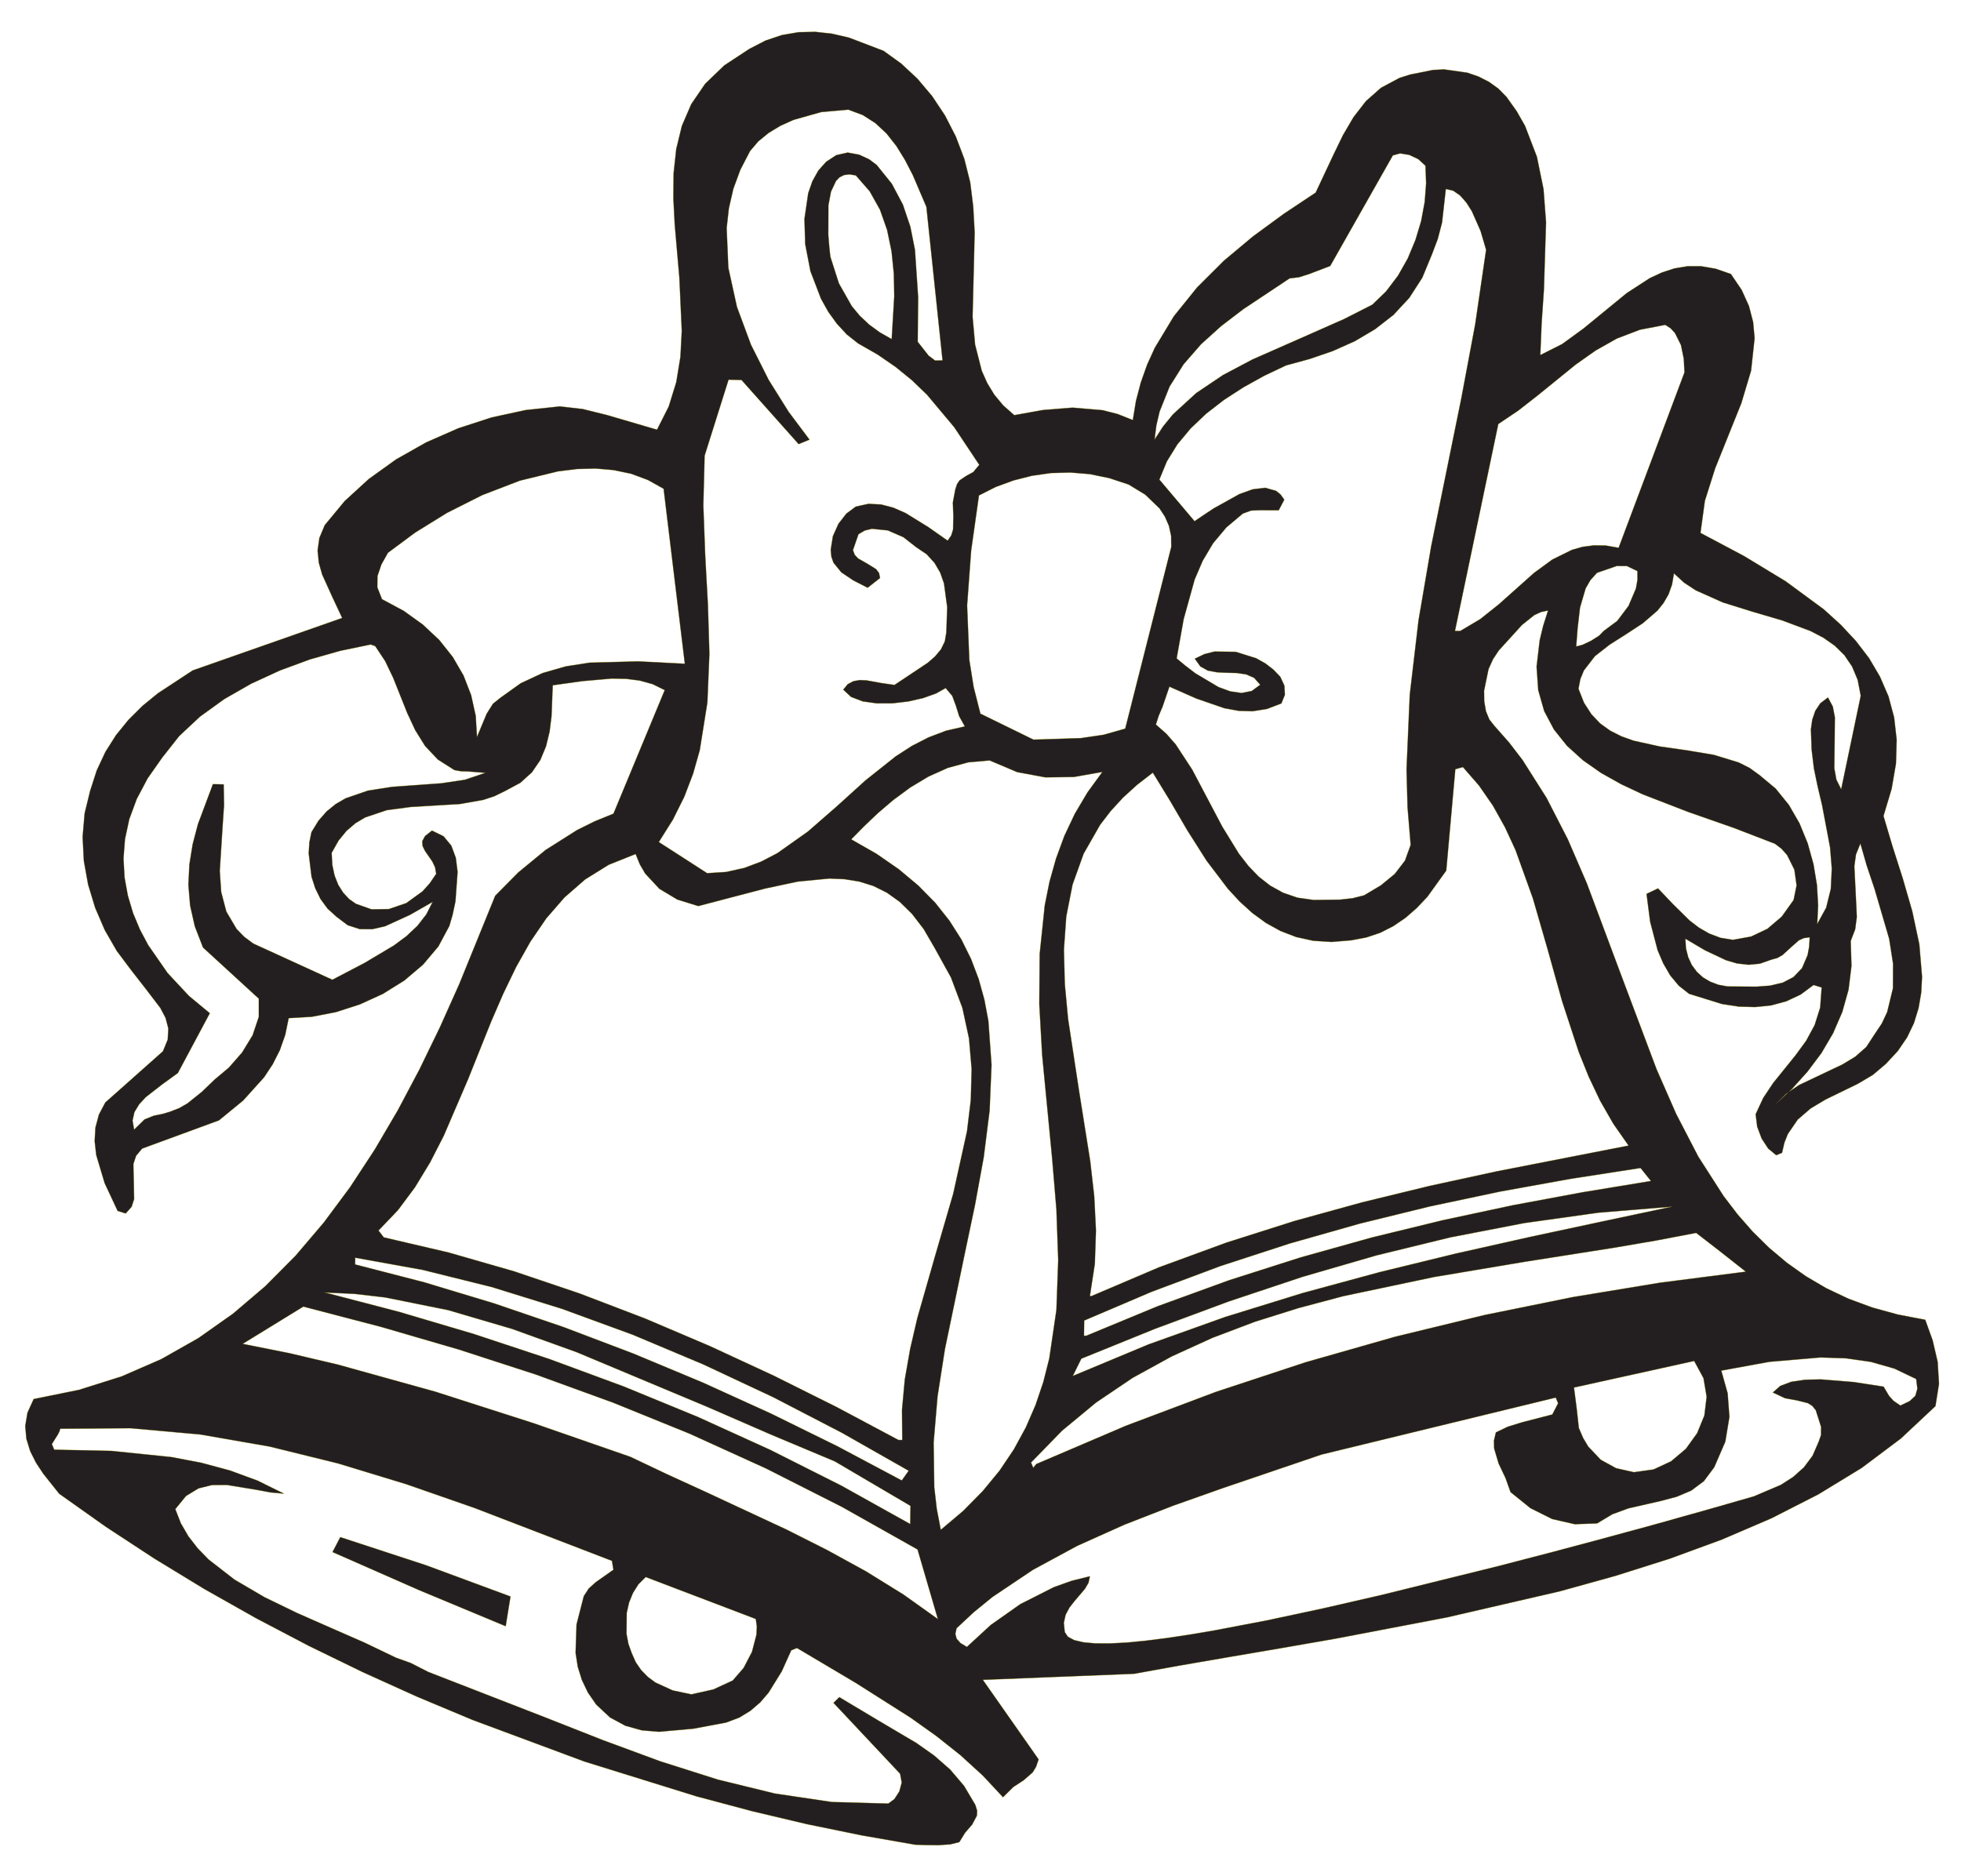 <?xml version="1.0" encoding="UTF-8"?>
<svg xmlns="http://www.w3.org/2000/svg" xmlns:xlink="http://www.w3.org/1999/xlink" width="431.707pt" height="413.008pt" viewBox="0 0 431.707 413.008" version="1.1">
<g id="surface1">
<path style="fill:none;stroke-width:0.12;stroke-linecap:butt;stroke-linejoin:round;stroke:rgb(69.102%,62.576%,11.42%);stroke-opacity:1;stroke-miterlimit:10;" d="M 0.001 0.001 L -3.686 -0.081 L -7.342 -0.71 L -10.936 -1.921 L -14.483 -3.749 L -20.006 -7.382 L -24.209 -11.429 L -27.268 -15.897 L -29.338 -20.698 L -30.581 -25.811 L -31.159 -31.159 L -31.206 -36.729 L -30.909 -42.448 L -29.889 -54.12 L -29.358 -65.811 L -29.655 -71.518 L -30.565 -77.1 L -32.225 -82.471 L -34.815 -87.6 L -45.846 -84.37 L -51.178 -83.05 L -56.217 -82.471 L -63.717 -83.268 L -71.233 -84.897 L -78.577 -87.288 L -85.635 -90.389 L -92.256 -94.132 L -98.28 -98.46 L -103.553 -103.288 L -107.96 -108.608 L -109.139 -111.429 L -109.53 -114.179 L -109.264 -116.858 L -108.526 -119.471 L -106.284 -124.421 L -104.116 -129.05 L -137.034 -140.6 L -144.674 -145.62 L -148.096 -148.409 L -151.17 -151.471 L -153.901 -154.831 L -156.241 -158.518 L -158.155 -162.608 L -159.612 -167.132 L -160.819 -172.069 L -161.26 -177.241 L -160.995 -182.491 L -160.053 -187.729 L -158.499 -192.85 L -156.381 -197.761 L -153.76 -202.319 L -150.67 -206.448 L -147.42 -210.62 L -144.159 -214.889 L -142.999 -217.1 L -142.385 -219.429 L -142.526 -221.87 L -143.577 -224.448 L -156.268 -235.729 L -157.682 -238.409 L -158.436 -241.249 L -158.608 -244.221 L -158.264 -247.28 L -156.413 -253.471 L -153.557 -259.581 L -151.784 -260.139 L -150.495 -258.679 L -149.948 -256.991 L -150.026 -253.159 L -150.104 -249.249 L -149.506 -247.448 L -148.174 -245.858 L -131.26 -239.647 L -125.924 -235.268 L -121.331 -230.171 L -119.432 -227.3 L -117.862 -224.198 L -116.67 -220.811 L -115.917 -217.139 L -110.819 -216.839 L -105.53 -215.819 L -100.256 -214.12 L -95.174 -211.8 L -90.467 -208.87 L -86.342 -205.37 L -82.967 -201.37 L -80.549 -196.858 L -79.831 -194.397 L -79.202 -191.44 L -78.733 -184.96 L -79.124 -181.858 L -80.112 -179.179 L -81.823 -177.108 L -84.366 -175.87 L -85.87 -177.061 L -86.483 -178.179 L -86.42 -179.241 L -85.885 -180.331 L -84.299 -182.62 L -83.674 -183.921 L -83.424 -185.382 L -84.85 -187.471 L -86.436 -189.241 L -90.01 -191.831 L -93.858 -193.147 L -97.655 -193.21 L -101.12 -191.979 L -102.627 -190.921 L -103.928 -189.511 L -105.01 -187.8 L -105.811 -185.768 L -106.315 -183.421 L -106.456 -180.749 L -104.948 -178.069 L -103.194 -175.921 L -101.213 -174.221 L -99.065 -172.94 L -94.28 -171.339 L -89.088 -170.647 L -78.26 -169.999 L -73.085 -169.089 L -70.635 -168.28 L -68.311 -167.147 L -64.924 -165.331 L -62.366 -163.018 L -60.514 -160.311 L -59.26 -157.288 L -58.475 -154.061 L -58.053 -150.671 L -57.788 -143.85 L -51.323 -142.94 L -44.811 -142.37 L -41.659 -142.421 L -38.627 -142.811 L -35.756 -143.608 L -33.108 -144.921 L -44.401 -172.139 L -48.53 -173.819 L -52.389 -175.729 L -59.354 -180.139 L -65.346 -185.069 L -70.432 -190.21 L -78.354 -209.671 L -82.608 -219.171 L -87.112 -228.448 L -91.877 -237.448 L -96.963 -246.108 L -102.377 -254.37 L -108.182 -262.179 L -114.377 -269.46 L -121.03 -276.159 L -128.155 -282.229 L -135.78 -287.608 L -143.956 -292.241 L -152.694 -296.05 L -162.045 -298.999 L -172.038 -301.03 L -173.405 -304.038 L -173.889 -306.96 L -173.639 -309.768 L -172.807 -312.471 L -171.522 -315.038 L -169.92 -317.46 L -166.42 -321.858 L -156.143 -329.139 L -145.459 -336.139 L -134.428 -342.858 L -123.085 -349.261 L -111.475 -355.35 L -99.631 -361.12 L -87.596 -366.561 L -75.42 -371.659 L -50.819 -380.811 L -26.139 -388.479 L -13.885 -391.749 L -1.741 -394.62 L 10.263 -397.081 L 22.064 -399.139 L 24.353 -399.198 L 27.083 -399.229 L 29.712 -399.061 L 31.724 -398.561 L 32.994 -396.499 L 34.564 -394.679 L 35.583 -392.749 L 35.634 -391.639 L 35.244 -390.37 L 32.763 -386.19 L 29.705 -382.6 L 26.154 -379.491 L 22.263 -376.749 L 13.833 -371.768 L 5.318 -366.671 L 4.048 -367.909 L 18.705 -383.511 L 19.064 -385.44 L 18.533 -387.429 L 17.435 -389.108 L 16.095 -390.1 L 3.638 -389.749 L -8.866 -387.889 L -21.448 -384.811 L -34.077 -380.8 L -46.756 -376.12 L -59.495 -371.1 L -85.163 -361.12 L -89.053 -359.139 L -92.288 -357.979 L -99.252 -354.639 L -106.627 -351.409 L -114.065 -348.132 L -121.252 -344.647 L -127.858 -340.768 L -133.538 -336.358 L -135.936 -333.897 L -137.991 -331.249 L -139.655 -328.382 L -140.877 -325.249 L -138.51 -322.35 L -135.749 -320.671 L -132.721 -319.929 L -129.502 -319.921 L -122.96 -320.991 L -119.87 -321.569 L -117.014 -321.831 L -122.756 -318.991 L -128.862 -316.749 L -135.229 -315.038 L -141.756 -313.8 L -154.92 -312.448 L -167.538 -312.179 L -168.053 -310.929 L -166.737 -308.839 L -166.358 -308.069 L -166.217 -307.538 L -150.686 -307.429 L -135.338 -308.811 L -120.135 -311.46 L -105.042 -315.179 L -89.999 -319.761 L -74.967 -324.999 L -44.733 -336.632 L -44.401 -338.608 L -48.327 -341.37 L -49.846 -342.749 L -50.928 -344.409 L -52.53 -350.659 L -52.733 -356.897 L -52.264 -359.929 L -51.354 -362.858 L -50.018 -365.647 L -48.213 -368.261 L -45.186 -371.1 L -41.811 -372.929 L -38.206 -373.94 L -34.456 -374.268 L -26.815 -373.589 L -19.627 -372.241 L -16.741 -371.159 L -14.249 -369.639 L -12.096 -367.788 L -10.26 -365.647 L -7.374 -360.979 L -5.272 -356.331 L -4.018 -355.819 L 8.915 -363.491 L 21.044 -371.19 L 26.685 -375.21 L 31.974 -379.409 L 36.884 -383.889 L 41.353 -388.671 L 43.603 -386.44 L 45.892 -384.94 L 47.873 -383.21 L 48.623 -381.971 L 49.173 -380.358 L 36.884 -362.831 L 70.193 -361.499 L 80.392 -359.659 L 91.283 -357.78 L 102.705 -355.831 L 114.583 -353.761 L 139.123 -349.069 L 163.955 -343.331 L 176.166 -339.94 L 188.083 -336.171 L 199.595 -331.948 L 210.544 -327.249 L 220.845 -321.991 L 230.384 -316.171 L 239.005 -309.698 L 246.615 -302.569 L 247.392 -297.659 L 247.095 -292.819 L 246.005 -288.12 L 244.365 -283.569 L 238.345 -282.421 L 232.712 -280.87 L 227.486 -278.94 L 222.603 -276.632 L 218.083 -273.979 L 213.892 -270.999 L 210.005 -267.729 L 206.392 -264.171 L 203.052 -260.358 L 199.962 -256.311 L 194.392 -247.62 L 189.533 -238.241 L 185.205 -228.37 L 177.486 -207.85 L 169.873 -187.479 L 165.685 -177.788 L 161.005 -168.671 L 155.693 -160.288 L 152.724 -156.429 L 149.533 -152.819 L 148.416 -151.409 L 147.654 -149.581 L 147.283 -147.429 L 147.244 -145.069 L 148.224 -140.3 L 149.212 -138.108 L 150.486 -136.19 L 155.595 -130.569 L 158.326 -128.389 L 159.783 -127.721 L 161.353 -127.389 L 160.283 -130.749 L 159.513 -133.921 L 158.826 -139.741 L 159.185 -144.921 L 160.494 -149.53 L 162.642 -153.589 L 165.513 -157.179 L 169.013 -160.35 L 173.025 -163.159 L 177.455 -165.639 L 182.205 -167.87 L 192.205 -171.741 L 202.173 -175.229 L 211.294 -178.741 L 212.755 -179.858 L 213.962 -181.221 L 215.576 -184.448 L 216.064 -187.921 L 215.404 -191.147 L 212.783 -194.811 L 209.634 -197.491 L 206.033 -199.198 L 202.033 -199.921 L 199.294 -199.471 L 196.814 -198.538 L 194.564 -197.241 L 192.494 -195.659 L 188.845 -192.061 L 185.544 -188.6 L 183.033 -189.8 L 183.826 -195.921 L 185.462 -202.171 L 186.705 -205.089 L 188.244 -207.741 L 190.123 -209.999 L 192.384 -211.78 L 199.634 -214.03 L 203.294 -214.589 L 206.916 -214.698 L 210.435 -214.339 L 213.783 -213.429 L 216.923 -211.96 L 219.794 -209.839 L 221.583 -210.389 L 221.255 -214.831 L 220.033 -218.69 L 218.166 -222.139 L 215.845 -225.311 L 210.904 -231.44 L 208.724 -234.71 L 207.052 -238.3 L 207.384 -241.03 L 208.376 -243.671 L 209.814 -245.858 L 211.576 -247.311 L 212.845 -246.788 L 213.353 -244.589 L 214.115 -242.659 L 216.294 -239.479 L 219.154 -237.011 L 222.462 -235.038 L 229.544 -231.589 L 232.833 -229.639 L 235.673 -227.241 L 238.314 -224.397 L 240.365 -221.397 L 241.876 -218.249 L 242.892 -214.948 L 243.474 -211.569 L 243.666 -208.081 L 243.064 -200.909 L 241.513 -193.632 L 239.416 -186.382 L 237.166 -179.339 L 235.173 -172.639 L 236.962 -166.679 L 237.923 -161.089 L 238.076 -155.839 L 237.513 -150.921 L 236.275 -146.3 L 234.404 -141.971 L 232.005 -137.897 L 229.083 -134.089 L 225.744 -130.511 L 222.025 -127.139 L 213.642 -120.971 L 204.455 -115.397 L 194.884 -110.319 L 195.853 -103.241 L 198.115 -96.1 L 203.876 -81.761 L 206.025 -74.589 L 206.802 -67.44 L 206.474 -63.889 L 205.552 -60.35 L 203.955 -56.819 L 201.583 -53.319 L 198.244 -52.159 L 195.052 -51.608 L 192.025 -51.608 L 189.142 -52.089 L 186.373 -52.999 L 183.712 -54.241 L 178.666 -57.518 L 169.154 -65.311 L 164.443 -68.741 L 159.623 -71.171 L 159.916 -64.1 L 160.416 -56.8 L 160.884 -41.94 L 160.333 -34.62 L 158.873 -27.491 L 156.255 -20.679 L 154.416 -17.448 L 152.193 -14.331 L 150.416 -12.511 L 148.345 -11.018 L 146.025 -9.839 L 143.564 -8.991 L 138.443 -8.268 L 135.962 -8.397 L 133.642 -8.87 L 131.025 -9.389 L 128.642 -10.139 L 124.564 -12.319 L 121.255 -15.249 L 118.525 -18.768 L 116.212 -22.71 L 114.173 -26.909 L 110.185 -35.397 L 103.173 -40.061 L 96.365 -45.05 L 89.935 -50.429 L 84.083 -56.268 L 78.962 -62.62 L 74.775 -69.561 L 73.083 -73.28 L 71.705 -77.171 L 70.634 -81.229 L 69.935 -85.479 L 66.583 -84.147 L 63.263 -83.3 L 56.642 -82.741 L 50.123 -83.268 L 43.826 -84.397 L 41.392 -82.249 L 39.423 -79.882 L 37.873 -77.339 L 36.666 -74.632 L 35.193 -68.85 L 34.642 -62.721 L 34.955 -50.147 L 35.095 -44.108 L 34.783 -38.46 L 34.123 -33.139 L 32.826 -27.979 L 30.955 -23.05 L 28.576 -18.409 L 25.736 -14.139 L 22.494 -10.3 L 18.904 -6.96 L 15.044 -4.179 L 7.462 -1.28 L 3.716 -0.409 Z M 8.955 -31.589 L 12.005 -35.089 L 14.275 -39.147 L 15.845 -43.608 L 16.826 -48.339 L 17.326 -53.261 L 17.416 -58.198 L 16.853 -67.659 L 14.244 -66.179 L 11.904 -64.471 L 9.833 -62.538 L 8.044 -60.382 L 5.208 -55.37 L 3.326 -49.491 L 3.107 -47.479 L 2.873 -44.671 L 2.904 -38.159 L 3.466 -35.171 L 4.568 -32.831 L 5.349 -32.011 L 6.337 -31.511 L 7.533 -31.35 Z M 10.486 -18.3 L 13.275 -20.089 L 15.736 -22.389 L 17.884 -25.12 L 19.783 -28.198 L 21.494 -31.511 L 24.494 -38.518 L 28.052 -72.35 L 26.404 -72.37 L 24.974 -71.3 L 22.564 -68.241 L 22.654 -58.37 L 21.955 -47.999 L 20.943 -42.897 L 19.294 -38.018 L 16.865 -33.44 L 13.525 -29.3 L 11.892 -28.069 L 9.665 -27.038 L 7.154 -26.581 L 4.642 -27.147 L 2.416 -28.608 L 0.689 -30.55 L -0.612 -32.889 L -1.522 -35.511 L -2.354 -41.19 L -2.182 -46.729 L -1.038 -52.679 L 1.287 -58.749 L 2.888 -61.62 L 4.787 -64.249 L 6.966 -66.608 L 9.443 -68.569 L 13.794 -71.061 L 17.736 -73.78 L 21.333 -76.71 L 24.642 -79.897 L 30.623 -87.038 L 36.134 -95.319 L 34.814 -96.921 L 33.236 -97.78 L 31.775 -98.768 L 31.224 -99.6 L 30.845 -100.8 L 30.314 -103.639 L 30.435 -106.679 L 30.365 -109.581 L 29.962 -110.882 L 29.166 -112.03 L 24.884 -109.03 L 19.916 -105.96 L 17.244 -104.78 L 14.513 -104.061 L 11.736 -103.921 L 8.943 -104.53 L 6.873 -106.069 L 5.13 -108.311 L 3.908 -111.038 L 3.435 -114.018 L 3.576 -115.538 L 4.033 -116.858 L 5.775 -118.999 L 8.373 -120.741 L 11.544 -122.37 L 14.263 -120.241 L 14.044 -119.139 L 13.415 -118.311 L 11.474 -117.1 L 9.435 -115.94 L 8.693 -115.139 L 8.302 -114.1 L 9.525 -110.589 L 10.923 -109.768 L 12.505 -109.389 L 15.986 -109.749 L 19.423 -111.241 L 22.263 -113.46 L 24.533 -114.991 L 26.263 -116.882 L 27.525 -119.03 L 28.365 -121.409 L 29.076 -126.671 L 28.884 -132.21 L 28.552 -134.198 L 27.693 -135.96 L 26.404 -137.511 L 24.802 -138.909 L 17.462 -143.8 L 14.525 -143.382 L 11.345 -142.8 L 9.826 -142.729 L 8.415 -142.971 L 7.169 -143.632 L 6.197 -144.819 L 7.904 -146.409 L 10.462 -147.389 L 13.583 -147.831 L 17.025 -147.819 L 20.505 -147.409 L 23.802 -146.659 L 26.623 -145.647 L 28.724 -144.46 L 30.185 -146.19 L 30.974 -148.319 L 31.705 -150.659 L 32.962 -152.929 L 28.826 -153.87 L 24.935 -155.35 L 21.244 -157.249 L 17.736 -159.518 L 11.103 -164.788 L 4.755 -170.538 L -1.616 -176.089 L -8.315 -180.831 L -11.862 -182.679 L -15.596 -184.089 L -19.565 -184.971 L -23.788 -185.249 L -34.44 -178.382 L -31.334 -173.44 L -28.823 -168.397 L -26.877 -163.3 L -25.417 -158.139 L -23.741 -147.632 L -23.299 -136.929 L -23.627 -126.1 L -24.225 -115.179 L -24.631 -104.229 L -24.35 -93.3 L -19.081 -76.569 L -16.221 -76.62 L -3.639 -90.741 L -1.272 -89.768 L -5.838 -83.679 L -10.245 -76.632 L -14.151 -68.87 L -17.229 -60.569 L -19.127 -51.94 L -19.502 -43.198 L -19.014 -38.85 L -18.03 -34.55 L -16.475 -30.331 L -14.342 -26.221 L -12.538 -24.1 L -10.276 -22.249 L -7.674 -20.671 L -4.799 -19.37 L 1.318 -17.639 L 7.294 -17.108 Z M 130.794 -27.069 L 132.783 -28.011 L 134.365 -29.471 L 134.505 -33.35 L 134.193 -37.44 L 133.416 -41.632 L 132.154 -45.819 L 130.462 -49.882 L 128.314 -53.679 L 125.705 -57.12 L 122.673 -60.061 L 116.462 -63.221 L 109.845 -66.147 L 96.275 -72.132 L 89.802 -75.55 L 83.904 -79.518 L 78.775 -84.21 L 76.595 -86.882 L 74.693 -89.811 L 75.103 -86.608 L 75.814 -83.581 L 78.013 -78.081 L 81.103 -73.171 L 84.943 -68.761 L 89.365 -64.768 L 94.185 -61.081 L 104.435 -54.261 L 106.486 -54.011 L 108.654 -53.331 L 113.373 -51.53 L 127.165 -27.179 L 128.783 -26.741 Z M 140.474 -34.96 L 141.974 -35.999 L 143.345 -37.55 L 144.564 -39.46 L 146.494 -43.831 L 147.712 -47.971 L 145.314 -64.35 L 142.255 -80.671 L 135.623 -113.249 L 132.833 -129.569 L 130.904 -145.948 L 130.193 -162.409 L 130.416 -170.69 L 131.103 -179.011 L 129.845 -182.479 L 127.603 -185.409 L 124.544 -187.921 L 120.853 -190.12 L 118.314 -190.761 L 115.552 -191.069 L 109.755 -191.147 L 106.173 -190.639 L 103.005 -189.55 L 100.165 -187.979 L 97.623 -185.991 L 95.345 -183.62 L 93.275 -180.948 L 89.623 -175.011 L 82.994 -162.44 L 79.345 -156.87 L 77.275 -154.518 L 74.994 -152.511 L 75.603 -150.608 L 76.486 -148.511 L 77.974 -144.147 L 83.943 -146.78 L 90.076 -148.897 L 93.185 -149.471 L 96.302 -149.561 L 99.455 -149.061 L 102.623 -147.85 L 103.392 -145.948 L 103.275 -143.909 L 102.373 -141.979 L 100.884 -140.429 L 99.115 -139.061 L 97.103 -137.929 L 92.603 -136.511 L 87.915 -136.44 L 85.685 -137.011 L 83.595 -138.011 L 84.802 -139.71 L 86.462 -140.62 L 88.455 -140.991 L 90.642 -141.089 L 92.826 -141.147 L 94.873 -141.448 L 96.642 -142.221 L 97.986 -143.749 L 96.103 -145.132 L 93.853 -145.569 L 91.373 -145.21 L 88.783 -144.261 L 83.705 -141.241 L 81.462 -139.53 L 79.564 -137.948 L 81.115 -129.268 L 83.533 -120.561 L 85.302 -116.44 L 87.595 -112.581 L 90.513 -109.1 L 94.134 -106.05 L 95.955 -105.382 L 97.904 -105.3 L 102.044 -105.311 L 103.255 -102.991 L 102.435 -101.85 L 101.455 -101.061 L 99.083 -100.389 L 96.333 -100.721 L 93.404 -101.768 L 87.705 -104.94 L 85.333 -106.518 L 83.513 -107.749 L 75.755 -98.569 L 77.415 -94.55 L 79.736 -90.8 L 82.654 -87.3 L 86.076 -84.05 L 89.962 -81.038 L 94.236 -78.268 L 98.814 -75.721 L 103.665 -73.421 L 108.873 -71.999 L 113.935 -70.261 L 118.775 -68.1 L 123.244 -65.46 L 127.294 -62.311 L 130.794 -58.538 L 133.642 -54.12 L 135.763 -48.991 L 137.052 -45.581 L 137.994 -41.971 L 138.826 -34.569 Z M 188.345 -65.268 L 189.294 -66.311 L 190.603 -68.929 L 191.224 -71.94 L 191.384 -74.971 L 176.884 -113.6 L 174.064 -113.108 L 171.423 -113.069 L 168.943 -113.389 L 166.615 -114.05 L 162.263 -116.198 L 158.236 -119.147 L 150.486 -126.061 L 146.416 -129.3 L 142.005 -131.921 L 140.833 -131.909 L 150.373 -86.331 L 154.763 -83.382 L 159.005 -80.069 L 167.416 -73.241 L 171.814 -70.139 L 176.494 -67.499 L 181.576 -65.561 L 187.142 -64.491 Z M 178.705 -117.6 L 181.025 -118.71 L 181.044 -120.6 L 180.693 -122.561 L 179.064 -126.397 L 176.576 -129.698 L 173.623 -131.889 L 172.615 -132.929 L 170.833 -134.061 L 168.916 -134.971 L 167.525 -135.331 L 167.845 -131.198 L 168.365 -126.749 L 169.603 -122.53 L 170.673 -120.671 L 172.115 -119.089 L 176.462 -117.581 Z M -44.354 -96.471 L -40.495 -97.28 L -36.823 -98.647 L -33.358 -100.581 L -28.682 -139.132 L -38.959 -138.608 L -49.627 -138.889 L -54.901 -139.71 L -59.983 -141.171 L -64.815 -143.421 L -69.303 -146.632 L -70.932 -147.94 L -72.315 -150.139 L -74.463 -155.3 L -74.745 -150.581 L -75.749 -146.038 L -77.428 -141.71 L -79.784 -137.647 L -82.764 -133.897 L -86.389 -130.499 L -90.592 -127.479 L -95.377 -124.909 L -96.397 -122.311 L -96.366 -119.78 L -95.502 -117.249 L -94.061 -114.679 L -88.085 -110.241 L -81.053 -105.889 L -73.272 -101.971 L -65.034 -98.8 L -56.624 -96.749 L -52.452 -96.229 L -48.358 -96.12 Z M 60.462 -97.358 L 64.763 -98.241 L 69.005 -99.647 L 72.673 -101.882 L 75.814 -104.909 L 77.005 -106.729 L 77.884 -108.749 L 78.373 -110.979 L 78.404 -113.389 L 68.263 -153.421 L 63.513 -154.768 L 58.462 -155.511 L 48.052 -155.839 L 36.365 -150.12 L 34.865 -144.21 L 33.923 -138.28 L 33.435 -126.288 L 34.326 -114.21 L 36.044 -102.05 L 39.712 -100.198 L 43.615 -98.761 L 47.685 -97.721 L 51.884 -97.12 L 56.154 -96.999 Z M 191.294 -121.261 L 193.865 -122.948 L 199.794 -125.6 L 206.326 -127.639 L 212.943 -129.589 L 219.134 -131.909 L 221.935 -133.37 L 224.423 -135.108 L 226.564 -137.198 L 228.275 -139.71 L 229.513 -142.671 L 230.185 -146.171 L 225.876 -166.788 L 224.802 -164.639 L 224.345 -162.108 L 224.416 -156.479 L 224.474 -150.94 L 224.013 -148.538 L 222.955 -146.561 L 221.283 -147.831 L 220.173 -149.499 L 219.513 -151.44 L 219.212 -153.581 L 219.376 -158.05 L 219.876 -162.159 L 220.673 -166.018 L 221.685 -170.3 L 223.435 -179.561 L 223.814 -184.221 L 223.595 -188.69 L 222.576 -192.831 L 220.583 -196.46 L 220.783 -192.3 L 220.525 -187.839 L 219.763 -183.249 L 218.494 -178.679 L 216.693 -174.268 L 214.353 -170.21 L 211.435 -166.608 L 207.923 -163.679 L 205.724 -162.081 L 203.294 -160.858 L 197.833 -159.19 L 191.916 -158.198 L 185.904 -157.339 L 180.166 -156.069 L 177.486 -155.108 L 175.025 -153.87 L 172.794 -152.268 L 170.865 -150.229 L 169.244 -147.71 L 168.025 -144.632 L 168.443 -142.479 L 169.212 -140.6 L 171.634 -137.46 L 174.873 -134.921 L 178.513 -132.608 L 182.173 -130.21 L 185.423 -127.409 L 186.755 -125.741 L 187.853 -123.839 L 188.623 -121.679 L 189.044 -119.198 Z M 146.154 -165.94 L 149.224 -170.382 L 151.873 -175.132 L 154.185 -180.139 L 158.013 -190.78 L 161.244 -201.96 L 164.423 -213.35 L 168.103 -224.589 L 170.294 -230.03 L 172.802 -235.319 L 175.712 -240.397 L 179.083 -245.221 L 150.025 -250.897 L 135.275 -254.1 L 120.435 -257.71 L 105.533 -261.819 L 90.603 -266.561 L 75.673 -272.03 L 60.794 -278.37 L 60.462 -278.358 L 61.552 -271.261 L 61.802 -263.921 L 61.423 -256.382 L 60.544 -248.671 L 58.052 -232.999 L 55.666 -217.339 L 54.943 -209.647 L 54.744 -202.1 L 55.263 -194.78 L 56.654 -187.721 L 59.083 -180.948 L 62.724 -174.569 L 65.064 -171.53 L 67.763 -168.589 L 70.845 -165.78 L 74.333 -163.081 L 78.076 -169.198 L 81.943 -175.811 L 86.154 -182.448 L 90.865 -188.659 L 93.443 -191.448 L 96.224 -193.979 L 99.205 -196.159 L 102.435 -197.948 L 105.904 -199.28 L 109.642 -200.1 L 113.673 -200.358 L 118.033 -199.999 L 121.326 -199.37 L 124.404 -198.339 L 127.275 -196.882 L 129.943 -195.061 L 132.435 -192.889 L 134.763 -190.429 L 138.916 -184.659 L 140.916 -162.331 L 142.603 -161.858 Z M 218.826 -201.46 L 218.486 -203.28 L 217.255 -206.147 L 215.384 -208.108 L 213.025 -209.339 L 210.255 -209.999 L 207.236 -210.229 L 200.826 -210.179 L 198.833 -209.811 L 197.033 -209.132 L 195.435 -208.19 L 194.083 -206.948 L 192.986 -205.479 L 192.185 -203.749 L 191.693 -201.811 L 191.552 -199.639 L 195.884 -202.198 L 200.544 -204.397 L 202.962 -205.1 L 205.443 -205.382 L 207.955 -205.147 L 210.474 -204.268 L 211.845 -203.882 L 212.974 -203.229 L 214.794 -201.561 L 216.564 -199.999 L 217.642 -199.518 L 218.955 -199.339 Z M -96.854 -135.221 L -94.659 -138.53 L -92.901 -142.198 L -89.792 -149.979 L -88.034 -153.749 L -85.87 -157.221 L -83.061 -160.198 L -79.42 -162.518 L -78.042 -162.768 L -76.424 -162.819 L -72.534 -163.132 L -77.131 -164.679 L -82.276 -165.448 L -93.182 -166.241 L -98.467 -167.069 L -103.35 -168.749 L -105.545 -170.018 L -107.553 -171.647 L -109.342 -173.69 L -110.881 -176.198 L -111.335 -178.409 L -111.491 -180.858 L -110.866 -186.018 L -110.049 -188.55 L -108.885 -190.921 L -107.35 -193.018 L -105.42 -194.78 L -102.909 -196.679 L -100.241 -197.538 L -97.495 -197.55 L -94.686 -196.909 L -89.198 -194.397 L -84.19 -191.53 L -85.604 -194.319 L -87.549 -196.819 L -89.952 -199.089 L -92.741 -201.159 L -99.174 -204.991 L -106.284 -208.71 L -123.698 -200.741 L -125.737 -199.221 L -127.385 -197.518 L -129.643 -193.69 L -130.776 -189.382 L -131.088 -184.749 L -130.475 -175.061 L -130.147 -170.249 L -130.225 -165.69 L -132.581 -165.639 L -135.874 -174.44 L -137.034 -178.85 L -137.756 -183.311 L -137.975 -187.8 L -137.6 -192.331 L -136.565 -196.929 L -134.76 -201.589 L -122.475 -212.85 L -122.475 -216.87 L -123.838 -220.921 L -126.163 -224.729 L -129.081 -228.061 L -132.155 -230.639 L -135.057 -233.421 L -138.209 -235.948 L -140.014 -236.979 L -142.042 -237.768 L -143.639 -238.241 L -145.647 -238.659 L -147.639 -239.46 L -149.256 -241.05 L -149.948 -241.721 L -150.292 -239.698 L -149.885 -237.85 L -148.85 -236.139 L -147.389 -234.55 L -143.764 -231.729 L -140.315 -229.229 L -133.284 -216.069 L -137.866 -212.268 L -142.573 -207.221 L -146.842 -201.069 L -148.663 -197.647 L -150.182 -194.011 L -151.327 -190.159 L -152.049 -186.179 L -152.284 -182.018 L -151.956 -177.749 L -151.014 -173.358 L -149.366 -168.889 L -146.967 -164.35 L -143.749 -159.768 L -140.03 -155.05 L -135.432 -150.749 L -130.084 -146.889 L -124.155 -143.499 L -117.815 -140.581 L -111.21 -138.147 L -104.51 -136.249 L -97.858 -134.87 Z M 231.505 -183.561 L 233.244 -188.741 L 236.443 -199.659 L 237.302 -205.159 L 237.275 -210.589 L 236.005 -215.819 L 234.826 -218.331 L 233.212 -220.741 L 231.404 -223.511 L 228.974 -225.647 L 226.103 -227.382 L 222.955 -228.87 L 216.583 -231.897 L 214.294 -233.44 L 215.025 -232.729 L 218.443 -228.929 L 221.505 -224.85 L 224.083 -220.46 L 226.103 -215.8 L 227.486 -210.858 L 228.126 -205.647 L 227.955 -200.159 L 228.943 -197.589 L 229.302 -194.858 L 229.033 -189.241 L 228.755 -183.698 L 229.115 -181.1 L 230.103 -178.679 Z M 211.314 -236.229 L 213.724 -233.811 L 214.294 -233.44 Z M 184.013 -253.018 L 168.935 -255.499 L 153.615 -258.35 L 138.142 -261.659 L 122.533 -265.46 L 106.845 -269.85 L 91.115 -274.87 L 75.373 -280.6 L 59.666 -287.1 L 59.166 -287.081 L 59.212 -283.721 L 74.115 -277.37 L 89.224 -271.721 L 104.494 -266.749 L 119.884 -262.382 L 135.353 -258.589 L 150.845 -255.311 L 166.314 -252.518 L 181.705 -250.132 Z M 173.373 -261.909 L 157.384 -265.331 L 140.943 -269.018 L 124.205 -273.1 L 107.275 -277.698 L 90.294 -282.948 L 73.392 -288.991 L 56.685 -295.96 L 58.583 -292.12 L 74.826 -285.538 L 91.044 -279.518 L 107.283 -274.1 L 123.544 -269.382 L 139.814 -265.409 L 156.095 -262.261 L 172.435 -259.971 L 188.814 -258.632 Z M 226.935 -292.038 L 232.392 -292.819 L 237.576 -294.3 L 242.392 -296.6 L 242.654 -298.749 L 242.205 -300.311 L 240.962 -301.479 L 238.904 -302.46 L 237.384 -301.421 L 236.392 -300.311 L 235.205 -298.3 L 228.603 -297.28 L 221.326 -296.698 L 217.904 -296.78 L 214.884 -297.229 L 212.474 -298.132 L 210.853 -299.569 L 213.505 -300.819 L 216.173 -301.311 L 218.544 -301.909 L 219.513 -302.518 L 220.283 -303.46 L 221.462 -307.159 L 221.443 -308.94 L 220.916 -310.44 L 219.576 -313.518 L 217.666 -316.069 L 215.294 -318.19 L 212.583 -319.929 L 206.634 -322.46 L 200.845 -324.12 L 199.384 -324.55 L 197.283 -325.139 L 194.583 -325.909 L 191.302 -326.819 L 187.525 -327.889 L 183.275 -329.069 L 178.583 -330.339 L 173.513 -331.721 L 162.435 -334.679 L 150.353 -337.819 L 124.712 -344.159 L 111.865 -347.108 L 99.474 -349.761 L 87.892 -351.971 L 82.525 -352.882 L 77.494 -353.639 L 72.845 -354.229 L 68.642 -354.639 L 64.904 -354.839 L 61.693 -354.831 L 59.044 -354.589 L 57.005 -354.108 L 55.603 -353.35 L 54.935 -352.331 L 54.724 -350.28 L 55.134 -348.471 L 55.994 -346.889 L 57.115 -345.46 L 59.373 -342.811 L 60.154 -341.479 L 60.462 -340.061 L 56.462 -341.05 L 52.544 -342.448 L 45.142 -346.198 L 38.642 -350.78 L 33.404 -355.608 L 31.974 -354.749 L 31.123 -353.788 L 30.845 -352.71 L 31.123 -351.471 L 34.923 -347.929 L 39.005 -344.6 L 47.935 -338.608 L 57.693 -333.331 L 68.076 -328.671 L 78.853 -324.471 L 89.845 -320.581 L 111.494 -313.221 L 163.044 -300.679 L 163.564 -301.948 L 162.283 -304.429 L 155.673 -306.132 L 152.474 -307.12 L 149.865 -308.37 L 149.443 -310.159 L 149.474 -311.87 L 150.462 -315.198 L 151.974 -318.382 L 153.083 -321.491 L 157.462 -325.03 L 162.244 -327.421 L 167.224 -328.561 L 172.142 -328.382 L 175.474 -326.382 L 179.005 -325.081 L 186.224 -323.429 L 189.654 -322.518 L 192.845 -321.171 L 195.626 -319.1 L 197.916 -316.03 L 200.353 -310.397 L 201.255 -304.948 L 200.865 -299.741 L 199.462 -294.749 L 210.052 -292.811 L 221.326 -291.85 Z M -38.596 -183.28 L -37.405 -185.319 L -34.299 -188.659 L -30.342 -191.03 L -25.733 -192.46 L -10.999 -188.6 L -3.811 -187.069 L 3.107 -186.397 L 6.447 -186.538 L 9.685 -187.061 L 12.802 -188.03 L 15.783 -189.511 L 18.642 -191.55 L 21.333 -194.198 L 23.884 -197.518 L 26.244 -201.569 L 29.904 -208.19 L 32.416 -214.882 L 33.873 -221.608 L 34.455 -228.397 L 34.263 -235.21 L 33.435 -242.05 L 30.404 -255.788 L 26.404 -269.538 L 22.494 -283.198 L 20.916 -289.999 L 19.736 -296.729 L 19.123 -303.429 L 19.185 -310.05 L 18.345 -310.05 L 4.74 -302.8 L -9.147 -295.87 L -23.252 -289.339 L -37.514 -283.268 L -51.87 -277.78 L -66.276 -272.909 L -80.678 -268.768 L -94.987 -265.429 L -96.147 -263.909 L -91.866 -259.429 L -88.116 -254.397 L -84.772 -248.889 L -81.776 -243.038 L -76.44 -230.632 L -71.374 -217.979 L -68.706 -211.819 L -65.85 -205.897 L -62.713 -200.319 L -59.198 -195.171 L -55.198 -190.569 L -50.647 -186.6 L -45.452 -183.37 L -39.522 -180.999 Z M 199.244 -268.518 L 204.904 -272.979 L 186.005 -275.409 L 166.783 -278.581 L 147.345 -282.53 L 127.712 -287.3 L 107.974 -292.929 L 88.193 -299.46 L 68.404 -306.909 L 48.685 -315.339 L 47.994 -316.171 L 47.505 -314.991 L 54.365 -307.96 L 61.845 -301.768 L 69.892 -296.339 L 78.462 -291.632 L 87.435 -287.538 L 96.775 -283.999 L 106.392 -280.979 L 116.236 -278.358 L 136.236 -274.139 L 156.236 -270.78 L 175.666 -267.721 L 184.986 -266.132 L 193.943 -264.421 Z M 195.576 -296.429 L 196.263 -300.511 L 195.763 -304.639 L 194.173 -308.53 L 191.693 -311.979 L 188.435 -314.729 L 184.576 -316.53 L 180.224 -317.139 L 176.302 -316.249 L 172.935 -314.397 L 170.173 -311.479 L 169.044 -309.581 L 168.103 -307.397 L 167.634 -303.12 L 167.033 -298.471 L 193.513 -292.62 Z M -86.405 -272.569 L -71.186 -276.35 L -55.729 -281.147 L -40.182 -286.839 L -24.651 -293.37 L -9.256 -300.589 L 5.869 -308.429 L 20.603 -316.8 L 19.064 -318.96 L 4.865 -311.409 L -9.792 -304.198 L -24.76 -297.389 L -39.995 -291.03 L -55.354 -285.198 L -70.76 -279.94 L -86.108 -275.311 L -101.292 -271.389 L -101.28 -269.882 Z M -101.405 -277.85 L -94.612 -278.639 L -80.788 -281.429 L -66.729 -285.561 L -52.499 -290.69 L -23.913 -302.659 L -9.713 -308.839 L 4.33 -314.729 L 20.994 -324.53 L 20.943 -328.561 L 5.744 -320.089 L -9.885 -312.221 L -25.874 -304.948 L -42.127 -298.268 L -58.569 -292.198 L -75.092 -286.721 L -91.643 -281.819 L -108.104 -277.53 Z M 44.486 -162.971 L 50.673 -164.12 L 56.935 -164.038 L 63.244 -162.929 L 59.935 -167.479 L 57.154 -172.179 L 54.865 -177.03 L 53.033 -182.011 L 51.603 -187.1 L 50.552 -192.311 L 49.435 -202.999 L 49.345 -213.999 L 49.974 -225.221 L 52.166 -247.929 L 53.115 -259.261 L 53.513 -270.448 L 53.115 -281.421 L 51.544 -292.089 L 50.236 -297.261 L 48.525 -302.331 L 46.373 -307.288 L 43.744 -312.108 L 40.603 -316.78 L 36.884 -321.3 L 32.583 -325.659 L 27.642 -329.831 L 26.755 -325.19 L 26.205 -320.44 L 26.064 -310.608 L 26.923 -300.46 L 28.544 -290.061 L 32.943 -268.897 L 35.173 -258.288 L 37.095 -247.78 L 38.392 -237.471 L 38.814 -227.429 L 38.115 -217.749 L 37.236 -213.069 L 35.974 -208.518 L 34.294 -204.1 L 32.166 -199.811 L 29.544 -195.69 L 26.404 -191.729 L 22.705 -187.971 L 18.404 -184.37 L 13.494 -180.971 L 7.923 -177.788 L 10.665 -174.991 L 13.763 -172.038 L 17.193 -169.108 L 20.935 -166.35 L 24.943 -163.948 L 29.212 -162.03 L 33.712 -160.811 L 38.404 -160.397 Z M -95.518 -285.132 L -78.432 -290.108 L -61.424 -295.632 L -44.483 -301.8 L -27.631 -308.639 L -10.842 -316.28 L 5.884 -324.749 L 22.544 -334.132 L 27.033 -349.491 L 19.392 -344.05 L 11.205 -338.979 L 2.603 -334.261 L -6.245 -329.8 L -23.991 -321.53 L -32.557 -317.608 L -40.698 -313.749 L -61.991 -306.35 L -83.612 -299.409 L -105.135 -293.429 L -115.713 -290.94 L -126.069 -288.87 L -112.682 -280.647 Z M -13.069 -349.429 L -12.835 -351.061 L -12.913 -352.87 L -13.901 -356.679 L -15.752 -360.241 L -18.139 -362.991 L -22.389 -364.96 L -27.252 -366.05 L -31.381 -365.179 L -35.178 -363.44 L -36.854 -362.198 L -38.315 -360.71 L -39.506 -358.971 L -40.401 -356.96 L -41.124 -354.94 L -41.545 -352.729 L -41.499 -348.1 L -40.983 -345.819 L -40.12 -343.698 L -38.913 -341.788 L -37.311 -340.19 Z M -13.069 -349.429 " transform="matrix(1,0,0,-1,179.459,7.025)"/>
<path style=" stroke:none;fill-rule:evenodd;fill:rgb(13.73%,12.16%,12.549%);fill-opacity:1;" d="M 179.461 7.023 L 175.773 7.105 L 172.117 7.734 L 168.523 8.945 L 164.977 10.773 L 159.453 14.406 L 155.25 18.453 L 152.191 22.922 L 150.121 27.723 L 148.879 32.836 L 148.301 38.184 L 148.254 43.754 L 148.551 49.473 L 149.57 61.145 L 150.102 72.836 L 149.805 78.543 L 148.895 84.125 L 147.234 89.496 L 144.645 94.625 L 133.613 91.395 L 128.281 90.074 L 123.242 89.496 L 115.742 90.293 L 108.227 91.922 L 100.883 94.312 L 93.824 97.414 L 87.203 101.156 L 81.18 105.484 L 75.906 110.312 L 71.5 115.633 L 70.32 118.453 L 69.93 121.203 L 70.195 123.883 L 70.934 126.496 L 73.176 131.445 L 75.344 136.074 L 42.426 147.625 L 34.785 152.645 L 31.363 155.434 L 28.289 158.496 L 25.559 161.855 L 23.219 165.543 L 21.305 169.633 L 19.848 174.156 L 18.641 179.094 L 18.199 184.266 L 18.465 189.516 L 19.406 194.754 L 20.961 199.875 L 23.078 204.785 L 25.699 209.344 L 28.789 213.473 L 32.039 217.645 L 35.301 221.914 L 36.461 224.125 L 37.074 226.453 L 36.934 228.895 L 35.883 231.473 L 23.191 242.754 L 21.777 245.434 L 21.023 248.273 L 20.852 251.246 L 21.195 254.305 L 23.047 260.496 L 25.902 266.605 L 27.676 267.164 L 28.965 265.703 L 29.512 264.016 L 29.434 260.184 L 29.355 256.273 L 29.953 254.473 L 31.285 252.883 L 48.199 246.672 L 53.535 242.293 L 58.129 237.195 L 60.027 234.324 L 61.598 231.223 L 62.789 227.836 L 63.543 224.164 L 68.641 223.863 L 73.93 222.844 L 79.203 221.145 L 84.285 218.824 L 88.992 215.895 L 93.117 212.395 L 96.492 208.395 L 98.91 203.883 L 99.629 201.422 L 100.258 198.465 L 100.727 191.984 L 100.336 188.883 L 99.348 186.203 L 97.637 184.133 L 95.094 182.895 L 93.59 184.086 L 92.977 185.203 L 93.039 186.266 L 93.574 187.355 L 95.16 189.645 L 95.785 190.945 L 96.035 192.406 L 94.609 194.496 L 93.023 196.266 L 89.449 198.855 L 85.602 200.172 L 81.805 200.234 L 78.34 199.004 L 76.832 197.945 L 75.531 196.535 L 74.449 194.824 L 73.648 192.793 L 73.145 190.445 L 73.004 187.773 L 74.512 185.094 L 76.266 182.945 L 78.246 181.246 L 80.395 179.965 L 85.18 178.363 L 90.371 177.672 L 101.199 177.023 L 106.375 176.113 L 108.824 175.305 L 111.148 174.172 L 114.535 172.355 L 117.094 170.043 L 118.945 167.336 L 120.199 164.312 L 120.984 161.086 L 121.406 157.695 L 121.672 150.875 L 128.137 149.965 L 134.648 149.395 L 137.801 149.445 L 140.832 149.836 L 143.703 150.633 L 146.352 151.945 L 135.059 179.164 L 130.93 180.844 L 127.07 182.754 L 120.105 187.164 L 114.113 192.094 L 109.027 197.234 L 101.105 216.695 L 96.852 226.195 L 92.348 235.473 L 87.582 244.473 L 82.496 253.133 L 77.082 261.395 L 71.277 269.203 L 65.082 276.484 L 58.43 283.184 L 51.305 289.254 L 43.68 294.633 L 35.504 299.266 L 26.766 303.074 L 17.414 306.023 L 7.422 308.055 L 6.055 311.062 L 5.57 313.984 L 5.82 316.793 L 6.652 319.496 L 7.938 322.062 L 9.539 324.484 L 13.039 328.883 L 23.316 336.164 L 34 343.164 L 45.031 349.883 L 56.375 356.285 L 67.984 362.375 L 79.828 368.145 L 91.863 373.586 L 104.039 378.684 L 128.641 387.836 L 153.32 395.504 L 165.574 398.773 L 177.719 401.645 L 189.723 404.105 L 201.523 406.164 L 203.812 406.223 L 206.543 406.254 L 209.172 406.086 L 211.184 405.586 L 212.453 403.523 L 214.023 401.703 L 215.043 399.773 L 215.094 398.664 L 214.703 397.395 L 212.223 393.215 L 209.164 389.625 L 205.613 386.516 L 201.723 383.773 L 193.293 378.793 L 184.777 373.695 L 183.508 374.934 L 198.164 390.535 L 198.523 392.465 L 197.992 394.453 L 196.895 396.133 L 195.555 397.125 L 183.098 396.773 L 170.594 394.914 L 158.012 391.836 L 145.383 387.824 L 132.703 383.145 L 119.965 378.125 L 94.297 368.145 L 90.406 366.164 L 87.172 365.004 L 80.207 361.664 L 72.832 358.434 L 65.395 355.156 L 58.207 351.672 L 51.602 347.793 L 45.922 343.383 L 43.523 340.922 L 41.469 338.273 L 39.805 335.406 L 38.582 332.273 L 40.949 329.375 L 43.711 327.695 L 46.738 326.953 L 49.957 326.945 L 56.5 328.016 L 59.59 328.594 L 62.445 328.855 L 56.703 326.016 L 50.598 323.773 L 44.23 322.062 L 37.703 320.824 L 24.539 319.473 L 11.922 319.203 L 11.406 317.953 L 12.723 315.863 L 13.102 315.094 L 13.242 314.562 L 28.773 314.453 L 44.121 315.836 L 59.324 318.484 L 74.418 322.203 L 89.461 326.785 L 104.492 332.023 L 134.727 343.656 L 135.059 345.633 L 131.133 348.395 L 129.613 349.773 L 128.531 351.434 L 126.93 357.684 L 126.727 363.922 L 127.195 366.953 L 128.105 369.883 L 129.441 372.672 L 131.246 375.285 L 134.273 378.125 L 137.648 379.953 L 141.254 380.965 L 145.004 381.293 L 152.645 380.613 L 159.832 379.266 L 162.719 378.184 L 165.211 376.664 L 167.363 374.812 L 169.199 372.672 L 172.086 368.004 L 174.188 363.355 L 175.441 362.844 L 188.375 370.516 L 200.504 378.215 L 206.145 382.234 L 211.434 386.434 L 216.344 390.914 L 220.812 395.695 L 223.062 393.465 L 225.352 391.965 L 227.332 390.234 L 228.082 388.996 L 228.633 387.383 L 216.344 369.855 L 249.652 368.523 L 259.852 366.684 L 270.742 364.805 L 282.164 362.855 L 294.043 360.785 L 318.582 356.094 L 343.414 350.355 L 355.625 346.965 L 367.543 343.195 L 379.055 338.973 L 390.004 334.273 L 400.305 329.016 L 409.844 323.195 L 418.465 316.723 L 426.074 309.594 L 426.852 304.684 L 426.555 299.844 L 425.465 295.145 L 423.824 290.594 L 417.805 289.445 L 412.172 287.895 L 406.945 285.965 L 402.062 283.656 L 397.543 281.004 L 393.352 278.023 L 389.465 274.754 L 385.852 271.195 L 382.512 267.383 L 379.422 263.336 L 373.852 254.645 L 368.992 245.266 L 364.664 235.395 L 356.945 214.875 L 349.332 194.504 L 345.145 184.812 L 340.465 175.695 L 335.152 167.312 L 332.184 163.453 L 328.992 159.844 L 327.875 158.434 L 327.113 156.605 L 326.742 154.453 L 326.703 152.094 L 327.684 147.324 L 328.672 145.133 L 329.945 143.215 L 335.055 137.594 L 337.785 135.414 L 339.242 134.746 L 340.812 134.414 L 339.742 137.773 L 338.973 140.945 L 338.285 146.766 L 338.645 151.945 L 339.953 156.555 L 342.102 160.613 L 344.973 164.203 L 348.473 167.375 L 352.484 170.184 L 356.914 172.664 L 361.664 174.895 L 371.664 178.766 L 381.633 182.254 L 390.754 185.766 L 392.215 186.883 L 393.422 188.246 L 395.035 191.473 L 395.523 194.945 L 394.863 198.172 L 392.242 201.836 L 389.094 204.516 L 385.492 206.223 L 381.492 206.945 L 378.754 206.496 L 376.273 205.562 L 374.023 204.266 L 371.953 202.684 L 368.305 199.086 L 365.004 195.625 L 362.492 196.824 L 363.285 202.945 L 364.922 209.195 L 366.164 212.113 L 367.703 214.766 L 369.582 217.023 L 371.844 218.805 L 379.094 221.055 L 382.754 221.613 L 386.375 221.723 L 389.895 221.363 L 393.242 220.453 L 396.383 218.984 L 399.254 216.863 L 401.043 217.414 L 400.715 221.855 L 399.492 225.715 L 397.625 229.164 L 395.305 232.336 L 390.363 238.465 L 388.184 241.734 L 386.512 245.324 L 386.844 248.055 L 387.836 250.695 L 389.273 252.883 L 391.035 254.336 L 392.305 253.812 L 392.812 251.613 L 393.574 249.684 L 395.754 246.504 L 398.613 244.035 L 401.922 242.062 L 409.004 238.613 L 412.293 236.664 L 415.133 234.266 L 417.773 231.422 L 419.824 228.422 L 421.336 225.273 L 422.352 221.973 L 422.934 218.594 L 423.125 215.105 L 422.523 207.934 L 420.973 200.656 L 418.875 193.406 L 416.625 186.363 L 414.633 179.664 L 416.422 173.703 L 417.383 168.113 L 417.535 162.863 L 416.973 157.945 L 415.734 153.324 L 413.863 148.996 L 411.465 144.922 L 408.543 141.113 L 405.203 137.535 L 401.484 134.164 L 393.102 127.996 L 383.914 122.422 L 374.344 117.344 L 375.312 110.266 L 377.574 103.125 L 383.336 88.785 L 385.484 81.613 L 386.262 74.465 L 385.934 70.914 L 385.012 67.375 L 383.414 63.844 L 381.043 60.344 L 377.703 59.184 L 374.512 58.633 L 371.484 58.633 L 368.602 59.113 L 365.832 60.023 L 363.172 61.266 L 358.125 64.543 L 348.613 72.336 L 343.902 75.766 L 339.082 78.195 L 339.375 71.125 L 339.875 63.824 L 340.344 48.965 L 339.793 41.645 L 338.332 34.516 L 335.715 27.703 L 333.875 24.473 L 331.652 21.355 L 329.875 19.535 L 327.805 18.043 L 325.484 16.863 L 323.023 16.016 L 317.902 15.293 L 315.422 15.422 L 313.102 15.895 L 310.484 16.414 L 308.102 17.164 L 304.023 19.344 L 300.715 22.273 L 297.984 25.793 L 295.672 29.734 L 293.633 33.934 L 289.645 42.422 L 282.633 47.086 L 275.824 52.074 L 269.395 57.453 L 263.543 63.293 L 258.422 69.645 L 254.234 76.586 L 252.543 80.305 L 251.164 84.195 L 250.094 88.254 L 249.395 92.504 L 246.043 91.172 L 242.723 90.324 L 236.102 89.766 L 229.582 90.293 L 223.285 91.422 L 220.852 89.273 L 218.883 86.906 L 217.332 84.363 L 216.125 81.656 L 214.652 75.875 L 214.102 69.746 L 214.414 57.172 L 214.555 51.133 L 214.242 45.484 L 213.582 40.164 L 212.285 35.004 L 210.414 30.074 L 208.035 25.434 L 205.195 21.164 L 201.953 17.324 L 198.363 13.984 L 194.504 11.203 L 186.922 8.305 L 183.176 7.434 Z M 188.414 38.613 L 191.465 42.113 L 193.734 46.172 L 195.305 50.633 L 196.285 55.363 L 196.785 60.285 L 196.875 65.223 L 196.312 74.684 L 193.703 73.203 L 191.363 71.496 L 189.293 69.562 L 187.504 67.406 L 184.668 62.395 L 182.785 56.516 L 182.566 54.504 L 182.332 51.695 L 182.363 45.184 L 182.926 42.195 L 184.027 39.855 L 184.809 39.035 L 185.797 38.535 L 186.992 38.375 Z M 189.945 25.324 L 192.734 27.113 L 195.195 29.414 L 197.344 32.145 L 199.242 35.223 L 200.953 38.535 L 203.953 45.543 L 207.512 79.375 L 205.863 79.395 L 204.434 78.324 L 202.023 75.266 L 202.113 65.395 L 201.414 55.023 L 200.402 49.922 L 198.754 45.043 L 196.324 40.465 L 192.984 36.324 L 191.352 35.094 L 189.125 34.062 L 186.613 33.605 L 184.102 34.172 L 181.875 35.633 L 180.148 37.574 L 178.848 39.914 L 177.938 42.535 L 177.105 48.215 L 177.277 53.754 L 178.422 59.703 L 180.746 65.773 L 182.348 68.645 L 184.246 71.273 L 186.426 73.633 L 188.902 75.594 L 193.254 78.086 L 197.195 80.805 L 200.793 83.734 L 204.102 86.922 L 210.082 94.062 L 215.594 102.344 L 214.273 103.945 L 212.695 104.805 L 211.234 105.793 L 210.684 106.625 L 210.305 107.824 L 209.773 110.664 L 209.895 113.703 L 209.824 116.605 L 209.422 117.906 L 208.625 119.055 L 204.344 116.055 L 199.375 112.984 L 196.703 111.805 L 193.973 111.086 L 191.195 110.945 L 188.402 111.555 L 186.332 113.094 L 184.59 115.336 L 183.367 118.062 L 182.895 121.043 L 183.035 122.562 L 183.492 123.883 L 185.234 126.023 L 187.832 127.766 L 191.004 129.395 L 193.723 127.266 L 193.504 126.164 L 192.875 125.336 L 190.934 124.125 L 188.895 122.965 L 188.152 122.164 L 187.762 121.125 L 188.984 117.613 L 190.383 116.793 L 191.965 116.414 L 195.445 116.773 L 198.883 118.266 L 201.723 120.484 L 203.992 122.016 L 205.723 123.906 L 206.984 126.055 L 207.824 128.434 L 208.535 133.695 L 208.344 139.234 L 208.012 141.223 L 207.152 142.984 L 205.863 144.535 L 204.262 145.934 L 196.922 150.824 L 193.984 150.406 L 190.805 149.824 L 189.285 149.754 L 187.875 149.996 L 186.629 150.656 L 185.656 151.844 L 187.363 153.434 L 189.922 154.414 L 193.043 154.855 L 196.484 154.844 L 199.965 154.434 L 203.262 153.684 L 206.082 152.672 L 208.184 151.484 L 209.645 153.215 L 210.434 155.344 L 211.164 157.684 L 212.422 159.953 L 208.285 160.895 L 204.395 162.375 L 200.703 164.273 L 197.195 166.543 L 190.562 171.812 L 184.215 177.562 L 177.844 183.113 L 171.145 187.855 L 167.598 189.703 L 163.863 191.113 L 159.895 191.996 L 155.672 192.273 L 145.02 185.406 L 148.125 180.465 L 150.637 175.422 L 152.582 170.324 L 154.043 165.164 L 155.719 154.656 L 156.16 143.953 L 155.832 133.125 L 155.234 122.203 L 154.828 111.254 L 155.109 100.324 L 160.379 83.594 L 163.238 83.645 L 175.82 97.766 L 178.188 96.793 L 173.621 90.703 L 169.215 83.656 L 165.309 75.895 L 162.23 67.594 L 160.332 58.965 L 159.957 50.223 L 160.445 45.875 L 161.43 41.574 L 162.984 37.355 L 165.117 33.246 L 166.922 31.125 L 169.184 29.273 L 171.785 27.695 L 174.66 26.395 L 180.777 24.664 L 186.754 24.133 Z M 310.254 34.094 L 312.242 35.035 L 313.824 36.496 L 313.965 40.375 L 313.652 44.465 L 312.875 48.656 L 311.613 52.844 L 309.922 56.906 L 307.773 60.703 L 305.164 64.145 L 302.133 67.086 L 295.922 70.246 L 289.305 73.172 L 275.734 79.156 L 269.262 82.574 L 263.363 86.543 L 258.234 91.234 L 256.055 93.906 L 254.152 96.836 L 254.562 93.633 L 255.273 90.605 L 257.473 85.105 L 260.562 80.195 L 264.402 75.785 L 268.824 71.793 L 273.645 68.105 L 283.895 61.285 L 285.945 61.035 L 288.113 60.355 L 292.832 58.555 L 306.625 34.203 L 308.242 33.766 Z M 319.934 41.984 L 321.434 43.023 L 322.805 44.574 L 324.023 46.484 L 325.953 50.855 L 327.172 54.996 L 324.773 71.375 L 321.715 87.695 L 315.082 120.273 L 312.293 136.594 L 310.363 152.973 L 309.652 169.434 L 309.875 177.715 L 310.562 186.035 L 309.305 189.504 L 307.062 192.434 L 304.004 194.945 L 300.312 197.145 L 297.773 197.785 L 295.012 198.094 L 289.215 198.172 L 285.633 197.664 L 282.465 196.574 L 279.625 195.004 L 277.082 193.016 L 274.805 190.645 L 272.734 187.973 L 269.082 182.035 L 262.453 169.465 L 258.805 163.895 L 256.734 161.543 L 254.453 159.535 L 255.062 157.633 L 255.945 155.535 L 257.434 151.172 L 263.402 153.805 L 269.535 155.922 L 272.645 156.496 L 275.762 156.586 L 278.914 156.086 L 282.082 154.875 L 282.852 152.973 L 282.734 150.934 L 281.832 149.004 L 280.344 147.453 L 278.574 146.086 L 276.562 144.953 L 272.062 143.535 L 267.375 143.465 L 265.145 144.035 L 263.055 145.035 L 264.262 146.734 L 265.922 147.645 L 267.914 148.016 L 270.102 148.113 L 272.285 148.172 L 274.332 148.473 L 276.102 149.246 L 277.445 150.773 L 275.562 152.156 L 273.312 152.594 L 270.832 152.234 L 268.242 151.285 L 263.164 148.266 L 260.922 146.555 L 259.023 144.973 L 260.574 136.293 L 262.992 127.586 L 264.762 123.465 L 267.055 119.605 L 269.973 116.125 L 273.594 113.074 L 275.414 112.406 L 277.363 112.324 L 281.504 112.336 L 282.715 110.016 L 281.895 108.875 L 280.914 108.086 L 278.543 107.414 L 275.793 107.746 L 272.863 108.793 L 267.164 111.965 L 264.793 113.543 L 262.973 114.773 L 255.215 105.594 L 256.875 101.574 L 259.195 97.824 L 262.113 94.324 L 265.535 91.074 L 269.422 88.062 L 273.695 85.293 L 278.273 82.746 L 283.125 80.445 L 288.332 79.023 L 293.395 77.285 L 298.234 75.125 L 302.703 72.484 L 306.754 69.336 L 310.254 65.562 L 313.102 61.145 L 315.223 56.016 L 316.512 52.605 L 317.453 48.996 L 318.285 41.594 Z M 367.805 72.293 L 368.754 73.336 L 370.062 75.953 L 370.684 78.965 L 370.844 81.996 L 356.344 120.625 L 353.523 120.133 L 350.883 120.094 L 348.402 120.414 L 346.074 121.074 L 341.723 123.223 L 337.695 126.172 L 329.945 133.086 L 325.875 136.324 L 321.465 138.945 L 320.293 138.934 L 329.832 93.355 L 334.223 90.406 L 338.465 87.094 L 346.875 80.266 L 351.273 77.164 L 355.953 74.523 L 361.035 72.586 L 366.602 71.516 Z M 358.164 124.625 L 360.484 125.734 L 360.504 127.625 L 360.152 129.586 L 358.523 133.422 L 356.035 136.723 L 353.082 138.914 L 352.074 139.953 L 350.293 141.086 L 348.375 141.996 L 346.984 142.355 L 347.305 138.223 L 347.824 133.773 L 349.062 129.555 L 350.133 127.695 L 351.574 126.113 L 355.922 124.605 Z M 135.105 103.496 L 138.965 104.305 L 142.637 105.672 L 146.102 107.605 L 150.777 146.156 L 140.5 145.633 L 129.832 145.914 L 124.559 146.734 L 119.477 148.195 L 114.645 150.445 L 110.156 153.656 L 108.527 154.965 L 107.145 157.164 L 104.996 162.324 L 104.715 157.605 L 103.711 153.062 L 102.031 148.734 L 99.676 144.672 L 96.695 140.922 L 93.07 137.523 L 88.867 134.504 L 84.082 131.934 L 83.062 129.336 L 83.094 126.805 L 83.957 124.273 L 85.398 121.703 L 91.375 117.266 L 98.406 112.914 L 106.188 108.996 L 114.426 105.824 L 122.836 103.773 L 127.008 103.254 L 131.102 103.145 Z M 239.922 104.383 L 244.223 105.266 L 248.465 106.672 L 252.133 108.906 L 255.273 111.934 L 256.465 113.754 L 257.344 115.773 L 257.832 118.004 L 257.863 120.414 L 247.723 160.445 L 242.973 161.793 L 237.922 162.535 L 227.512 162.863 L 215.824 157.145 L 214.324 151.234 L 213.383 145.305 L 212.895 133.312 L 213.785 121.234 L 215.504 109.074 L 219.172 107.223 L 223.074 105.785 L 227.145 104.746 L 231.344 104.145 L 235.613 104.023 Z M 370.754 128.285 L 373.324 129.973 L 379.254 132.625 L 385.785 134.664 L 392.402 136.613 L 398.594 138.934 L 401.395 140.395 L 403.883 142.133 L 406.023 144.223 L 407.734 146.734 L 408.973 149.695 L 409.645 153.195 L 405.336 173.812 L 404.262 171.664 L 403.805 169.133 L 403.875 163.504 L 403.934 157.965 L 403.473 155.562 L 402.414 153.586 L 400.742 154.855 L 399.633 156.523 L 398.973 158.465 L 398.672 160.605 L 398.836 165.074 L 399.336 169.184 L 400.133 173.043 L 401.145 177.324 L 402.895 186.586 L 403.273 191.246 L 403.055 195.715 L 402.035 199.855 L 400.043 203.484 L 400.242 199.324 L 399.984 194.863 L 399.223 190.273 L 397.953 185.703 L 396.152 181.293 L 393.812 177.234 L 390.895 173.633 L 387.383 170.703 L 385.184 169.105 L 382.754 167.883 L 377.293 166.215 L 371.375 165.223 L 365.363 164.363 L 359.625 163.094 L 356.945 162.133 L 354.484 160.895 L 352.254 159.293 L 350.324 157.254 L 348.703 154.734 L 347.484 151.656 L 347.902 149.504 L 348.672 147.625 L 351.094 144.484 L 354.332 141.945 L 357.973 139.633 L 361.633 137.234 L 364.883 134.434 L 366.215 132.766 L 367.312 130.863 L 368.082 128.703 L 368.504 126.223 Z M 325.613 172.965 L 328.684 177.406 L 331.332 182.156 L 333.645 187.164 L 337.473 197.805 L 340.703 208.984 L 343.883 220.375 L 347.562 231.613 L 349.754 237.055 L 352.262 242.344 L 355.172 247.422 L 358.543 252.246 L 329.484 257.922 L 314.734 261.125 L 299.895 264.734 L 284.992 268.844 L 270.062 273.586 L 255.133 279.055 L 240.254 285.395 L 239.922 285.383 L 241.012 278.285 L 241.262 270.945 L 240.883 263.406 L 240.004 255.695 L 237.512 240.023 L 235.125 224.363 L 234.402 216.672 L 234.203 209.125 L 234.723 201.805 L 236.113 194.746 L 238.543 187.973 L 242.184 181.594 L 244.523 178.555 L 247.223 175.613 L 250.305 172.805 L 253.793 170.105 L 257.535 176.223 L 261.402 182.836 L 265.613 189.473 L 270.324 195.684 L 272.902 198.473 L 275.684 201.004 L 278.664 203.184 L 281.895 204.973 L 285.363 206.305 L 289.102 207.125 L 293.133 207.383 L 297.492 207.023 L 300.785 206.395 L 303.863 205.363 L 306.734 203.906 L 309.402 202.086 L 311.895 199.914 L 314.223 197.453 L 318.375 191.684 L 320.375 169.355 L 322.062 168.883 Z M 398.285 208.484 L 397.945 210.305 L 396.715 213.172 L 394.844 215.133 L 392.484 216.363 L 389.715 217.023 L 386.695 217.254 L 380.285 217.203 L 378.293 216.836 L 376.492 216.156 L 374.895 215.215 L 373.543 213.973 L 372.445 212.504 L 371.645 210.773 L 371.152 208.836 L 371.012 206.664 L 375.344 209.223 L 380.004 211.422 L 382.422 212.125 L 384.902 212.406 L 387.414 212.172 L 389.934 211.293 L 391.305 210.906 L 392.434 210.254 L 394.254 208.586 L 396.023 207.023 L 397.102 206.543 L 398.414 206.363 Z M 82.605 142.246 L 84.801 145.555 L 86.559 149.223 L 89.668 157.004 L 91.426 160.773 L 93.59 164.246 L 96.398 167.223 L 100.039 169.543 L 101.418 169.793 L 103.035 169.844 L 106.926 170.156 L 102.328 171.703 L 97.184 172.473 L 86.277 173.266 L 80.992 174.094 L 76.109 175.773 L 73.914 177.043 L 71.906 178.672 L 70.117 180.715 L 68.578 183.223 L 68.125 185.434 L 67.969 187.883 L 68.594 193.043 L 69.41 195.574 L 70.574 197.945 L 72.109 200.043 L 74.039 201.805 L 76.551 203.703 L 79.219 204.562 L 81.965 204.574 L 84.773 203.934 L 90.262 201.422 L 95.27 198.555 L 93.855 201.344 L 91.91 203.844 L 89.508 206.113 L 86.719 208.184 L 80.285 212.016 L 73.176 215.734 L 55.762 207.766 L 53.723 206.246 L 52.074 204.543 L 49.816 200.715 L 48.684 196.406 L 48.371 191.773 L 48.984 182.086 L 49.312 177.273 L 49.234 172.715 L 46.879 172.664 L 43.586 181.465 L 42.426 185.875 L 41.703 190.336 L 41.484 194.824 L 41.859 199.355 L 42.895 203.953 L 44.699 208.613 L 56.984 219.875 L 56.984 223.895 L 55.621 227.945 L 53.297 231.754 L 50.379 235.086 L 47.305 237.664 L 44.402 240.445 L 41.25 242.973 L 39.445 244.004 L 37.418 244.793 L 35.82 245.266 L 33.812 245.684 L 31.82 246.484 L 30.203 248.074 L 29.512 248.746 L 29.168 246.723 L 29.574 244.875 L 30.609 243.164 L 32.07 241.574 L 35.695 238.754 L 39.145 236.254 L 46.176 223.094 L 41.594 219.293 L 36.887 214.246 L 32.617 208.094 L 30.797 204.672 L 29.277 201.035 L 28.133 197.184 L 27.41 193.203 L 27.176 189.043 L 27.504 184.773 L 28.445 180.383 L 30.094 175.914 L 32.492 171.375 L 35.711 166.793 L 39.43 162.074 L 44.027 157.773 L 49.375 153.914 L 55.305 150.523 L 61.645 147.605 L 68.25 145.172 L 74.949 143.273 L 81.602 141.895 Z M 410.965 190.586 L 412.703 195.766 L 415.902 206.684 L 416.762 212.184 L 416.734 217.613 L 415.465 222.844 L 414.285 225.355 L 412.672 227.766 L 410.863 230.535 L 408.434 232.672 L 405.562 234.406 L 402.414 235.895 L 396.043 238.922 L 393.754 240.465 L 394.484 239.754 L 397.902 235.953 L 400.965 231.875 L 403.543 227.484 L 405.562 222.824 L 406.945 217.883 L 407.586 212.672 L 407.414 207.184 L 408.402 204.613 L 408.762 201.883 L 408.492 196.266 L 408.215 190.723 L 408.574 188.125 L 409.562 185.703 Z M 390.773 243.254 L 393.184 240.836 L 393.754 240.465 Z M 363.473 260.043 L 348.395 262.523 L 333.074 265.375 L 317.602 268.684 L 301.992 272.484 L 286.305 276.875 L 270.574 281.895 L 254.832 287.625 L 239.125 294.125 L 238.625 294.105 L 238.672 290.746 L 253.574 284.395 L 268.684 278.746 L 283.953 273.773 L 299.344 269.406 L 314.812 265.613 L 330.305 262.336 L 345.773 259.543 L 361.164 257.156 Z M 352.832 268.934 L 336.844 272.355 L 320.402 276.043 L 303.664 280.125 L 286.734 284.723 L 269.754 289.973 L 252.852 296.016 L 236.145 302.984 L 238.043 299.145 L 254.285 292.562 L 270.504 286.543 L 286.742 281.125 L 303.004 276.406 L 319.273 272.434 L 335.555 269.285 L 351.895 266.996 L 368.273 265.656 Z M 406.395 299.062 L 411.852 299.844 L 417.035 301.324 L 421.852 303.625 L 422.113 305.773 L 421.664 307.336 L 420.422 308.504 L 418.363 309.484 L 416.844 308.445 L 415.852 307.336 L 414.664 305.324 L 408.062 304.305 L 400.785 303.723 L 397.363 303.805 L 394.344 304.254 L 391.934 305.156 L 390.312 306.594 L 392.965 307.844 L 395.633 308.336 L 398.004 308.934 L 398.973 309.543 L 399.742 310.484 L 400.922 314.184 L 400.902 315.965 L 400.375 317.465 L 399.035 320.543 L 397.125 323.094 L 394.754 325.215 L 392.043 326.953 L 386.094 329.484 L 380.305 331.145 L 378.844 331.574 L 376.742 332.164 L 374.043 332.934 L 370.762 333.844 L 366.984 334.914 L 362.734 336.094 L 358.043 337.363 L 352.973 338.746 L 341.895 341.703 L 329.812 344.844 L 304.172 351.184 L 291.324 354.133 L 278.934 356.785 L 267.352 358.996 L 261.984 359.906 L 256.953 360.664 L 252.305 361.254 L 248.102 361.664 L 244.363 361.863 L 241.152 361.855 L 238.504 361.613 L 236.465 361.133 L 235.062 360.375 L 234.395 359.355 L 234.184 357.305 L 234.594 355.496 L 235.453 353.914 L 236.574 352.484 L 238.832 349.836 L 239.613 348.504 L 239.922 347.086 L 235.922 348.074 L 232.004 349.473 L 224.602 353.223 L 218.102 357.805 L 212.863 362.633 L 211.434 361.773 L 210.582 360.812 L 210.305 359.734 L 210.582 358.496 L 214.383 354.953 L 218.465 351.625 L 227.395 345.633 L 237.152 340.355 L 247.535 335.695 L 258.312 331.496 L 269.305 327.605 L 290.953 320.246 L 342.504 307.703 L 343.023 308.973 L 341.742 311.453 L 335.133 313.156 L 331.934 314.145 L 329.324 315.395 L 328.902 317.184 L 328.934 318.895 L 329.922 322.223 L 331.434 325.406 L 332.543 328.516 L 336.922 332.055 L 341.703 334.445 L 346.684 335.586 L 351.602 335.406 L 354.934 333.406 L 358.465 332.105 L 365.684 330.453 L 369.113 329.543 L 372.305 328.195 L 375.086 326.125 L 377.375 323.055 L 379.812 317.422 L 380.715 311.973 L 380.324 306.766 L 378.922 301.773 L 389.512 299.836 L 400.785 298.875 Z M 140.863 190.305 L 142.055 192.344 L 145.16 195.684 L 149.117 198.055 L 153.727 199.484 L 168.461 195.625 L 175.648 194.094 L 182.566 193.422 L 185.906 193.562 L 189.145 194.086 L 192.262 195.055 L 195.242 196.535 L 198.102 198.574 L 200.793 201.223 L 203.344 204.543 L 205.703 208.594 L 209.363 215.215 L 211.875 221.906 L 213.332 228.633 L 213.914 235.422 L 213.723 242.234 L 212.895 249.074 L 209.863 262.812 L 205.863 276.562 L 201.953 290.223 L 200.375 297.023 L 199.195 303.754 L 198.582 310.453 L 198.645 317.074 L 197.805 317.074 L 184.199 309.824 L 170.312 302.895 L 156.207 296.363 L 141.945 290.293 L 127.59 284.805 L 113.184 279.934 L 98.781 275.793 L 84.473 272.453 L 83.312 270.934 L 87.594 266.453 L 91.344 261.422 L 94.688 255.914 L 97.684 250.062 L 103.02 237.656 L 108.086 225.004 L 110.754 218.844 L 113.609 212.922 L 116.746 207.344 L 120.262 202.195 L 124.262 197.594 L 128.812 193.625 L 134.008 190.395 L 139.938 188.023 Z M 378.703 275.543 L 384.363 280.004 L 365.465 282.434 L 346.242 285.605 L 326.805 289.555 L 307.172 294.324 L 287.434 299.953 L 267.652 306.484 L 247.863 313.934 L 228.145 322.363 L 227.453 323.195 L 226.965 322.016 L 233.824 314.984 L 241.305 308.793 L 249.352 303.363 L 257.922 298.656 L 266.895 294.562 L 276.234 291.023 L 285.852 288.004 L 295.695 285.383 L 315.695 281.164 L 335.695 277.805 L 355.125 274.746 L 364.445 273.156 L 373.402 271.445 Z M 375.035 303.453 L 375.723 307.535 L 375.223 311.664 L 373.633 315.555 L 371.152 319.004 L 367.895 321.754 L 364.035 323.555 L 359.684 324.164 L 355.762 323.273 L 352.395 321.422 L 349.633 318.504 L 348.504 316.605 L 347.562 314.422 L 347.094 310.145 L 346.492 305.496 L 372.973 299.645 Z M 93.055 279.594 L 108.273 283.375 L 123.73 288.172 L 139.277 293.863 L 154.809 300.395 L 170.203 307.613 L 185.328 315.453 L 200.062 323.824 L 198.523 325.984 L 184.324 318.434 L 169.668 311.223 L 154.699 304.414 L 139.465 298.055 L 124.105 292.223 L 108.699 286.965 L 93.352 282.336 L 78.168 278.414 L 78.18 276.906 Z M 78.055 284.875 L 84.848 285.664 L 98.672 288.453 L 112.73 292.586 L 126.961 297.715 L 155.547 309.684 L 169.746 315.863 L 183.789 321.754 L 200.453 331.555 L 200.402 335.586 L 185.203 327.113 L 169.574 319.246 L 153.586 311.973 L 137.332 305.293 L 120.891 299.223 L 104.367 293.746 L 87.816 288.844 L 71.355 284.555 Z M 223.945 169.996 L 230.133 171.145 L 236.395 171.062 L 242.703 169.953 L 239.395 174.504 L 236.613 179.203 L 234.324 184.055 L 232.492 189.035 L 231.062 194.125 L 230.012 199.336 L 228.895 210.023 L 228.805 221.023 L 229.434 232.246 L 231.625 254.953 L 232.574 266.285 L 232.973 277.473 L 232.574 288.445 L 231.004 299.113 L 229.695 304.285 L 227.984 309.355 L 225.832 314.312 L 223.203 319.133 L 220.062 323.805 L 216.344 328.324 L 212.043 332.684 L 207.102 336.855 L 206.215 332.215 L 205.664 327.465 L 205.523 317.633 L 206.383 307.484 L 208.004 297.086 L 212.402 275.922 L 214.633 265.312 L 216.555 254.805 L 217.852 244.496 L 218.273 234.453 L 217.574 224.773 L 216.695 220.094 L 215.434 215.543 L 213.754 211.125 L 211.625 206.836 L 209.004 202.715 L 205.863 198.754 L 202.164 194.996 L 197.863 191.395 L 192.953 187.996 L 187.383 184.812 L 190.125 182.016 L 193.223 179.062 L 196.652 176.133 L 200.395 173.375 L 204.402 170.973 L 208.672 169.055 L 213.172 167.836 L 217.863 167.422 Z M 83.941 292.156 L 101.027 297.133 L 118.035 302.656 L 134.977 308.824 L 151.828 315.664 L 168.617 323.305 L 185.344 331.773 L 202.004 341.156 L 206.492 356.516 L 198.852 351.074 L 190.664 346.004 L 182.062 341.285 L 173.215 336.824 L 155.469 328.555 L 146.902 324.633 L 138.762 320.773 L 117.469 313.375 L 95.848 306.434 L 74.324 300.453 L 63.746 297.965 L 53.391 295.895 L 66.777 287.672 Z M 166.391 356.453 L 166.625 358.086 L 166.547 359.895 L 165.559 363.703 L 163.707 367.266 L 161.32 370.016 L 157.07 371.984 L 152.207 373.074 L 148.078 372.203 L 144.281 370.465 L 142.605 369.223 L 141.145 367.734 L 139.953 365.996 L 139.059 363.984 L 138.336 361.965 L 137.914 359.754 L 137.961 355.125 L 138.477 352.844 L 139.34 350.723 L 140.547 348.812 L 142.148 347.215 Z M 166.391 356.453 "/>
<path style="fill:none;stroke-width:0.12;stroke-linecap:butt;stroke-linejoin:round;stroke:rgb(69.102%,62.576%,11.42%);stroke-opacity:1;stroke-miterlimit:10;" d="M -0.001 -0.001 L -1.696 -3.259 L 17.273 -11.61 L 36.402 -19.579 L 37.453 -13.059 L 18.859 -6.18 Z M -0.001 -0.001 " transform="matrix(1,0,0,-1,74.918,338.464)"/>
<path style=" stroke:none;fill-rule:evenodd;fill:rgb(13.73%,12.16%,12.549%);fill-opacity:1;" d="M 74.918 338.465 L 73.223 341.723 L 92.191 350.074 L 111.32 358.043 L 112.371 351.523 L 93.777 344.645 Z M 74.918 338.465 "/>
</g>
</svg>
